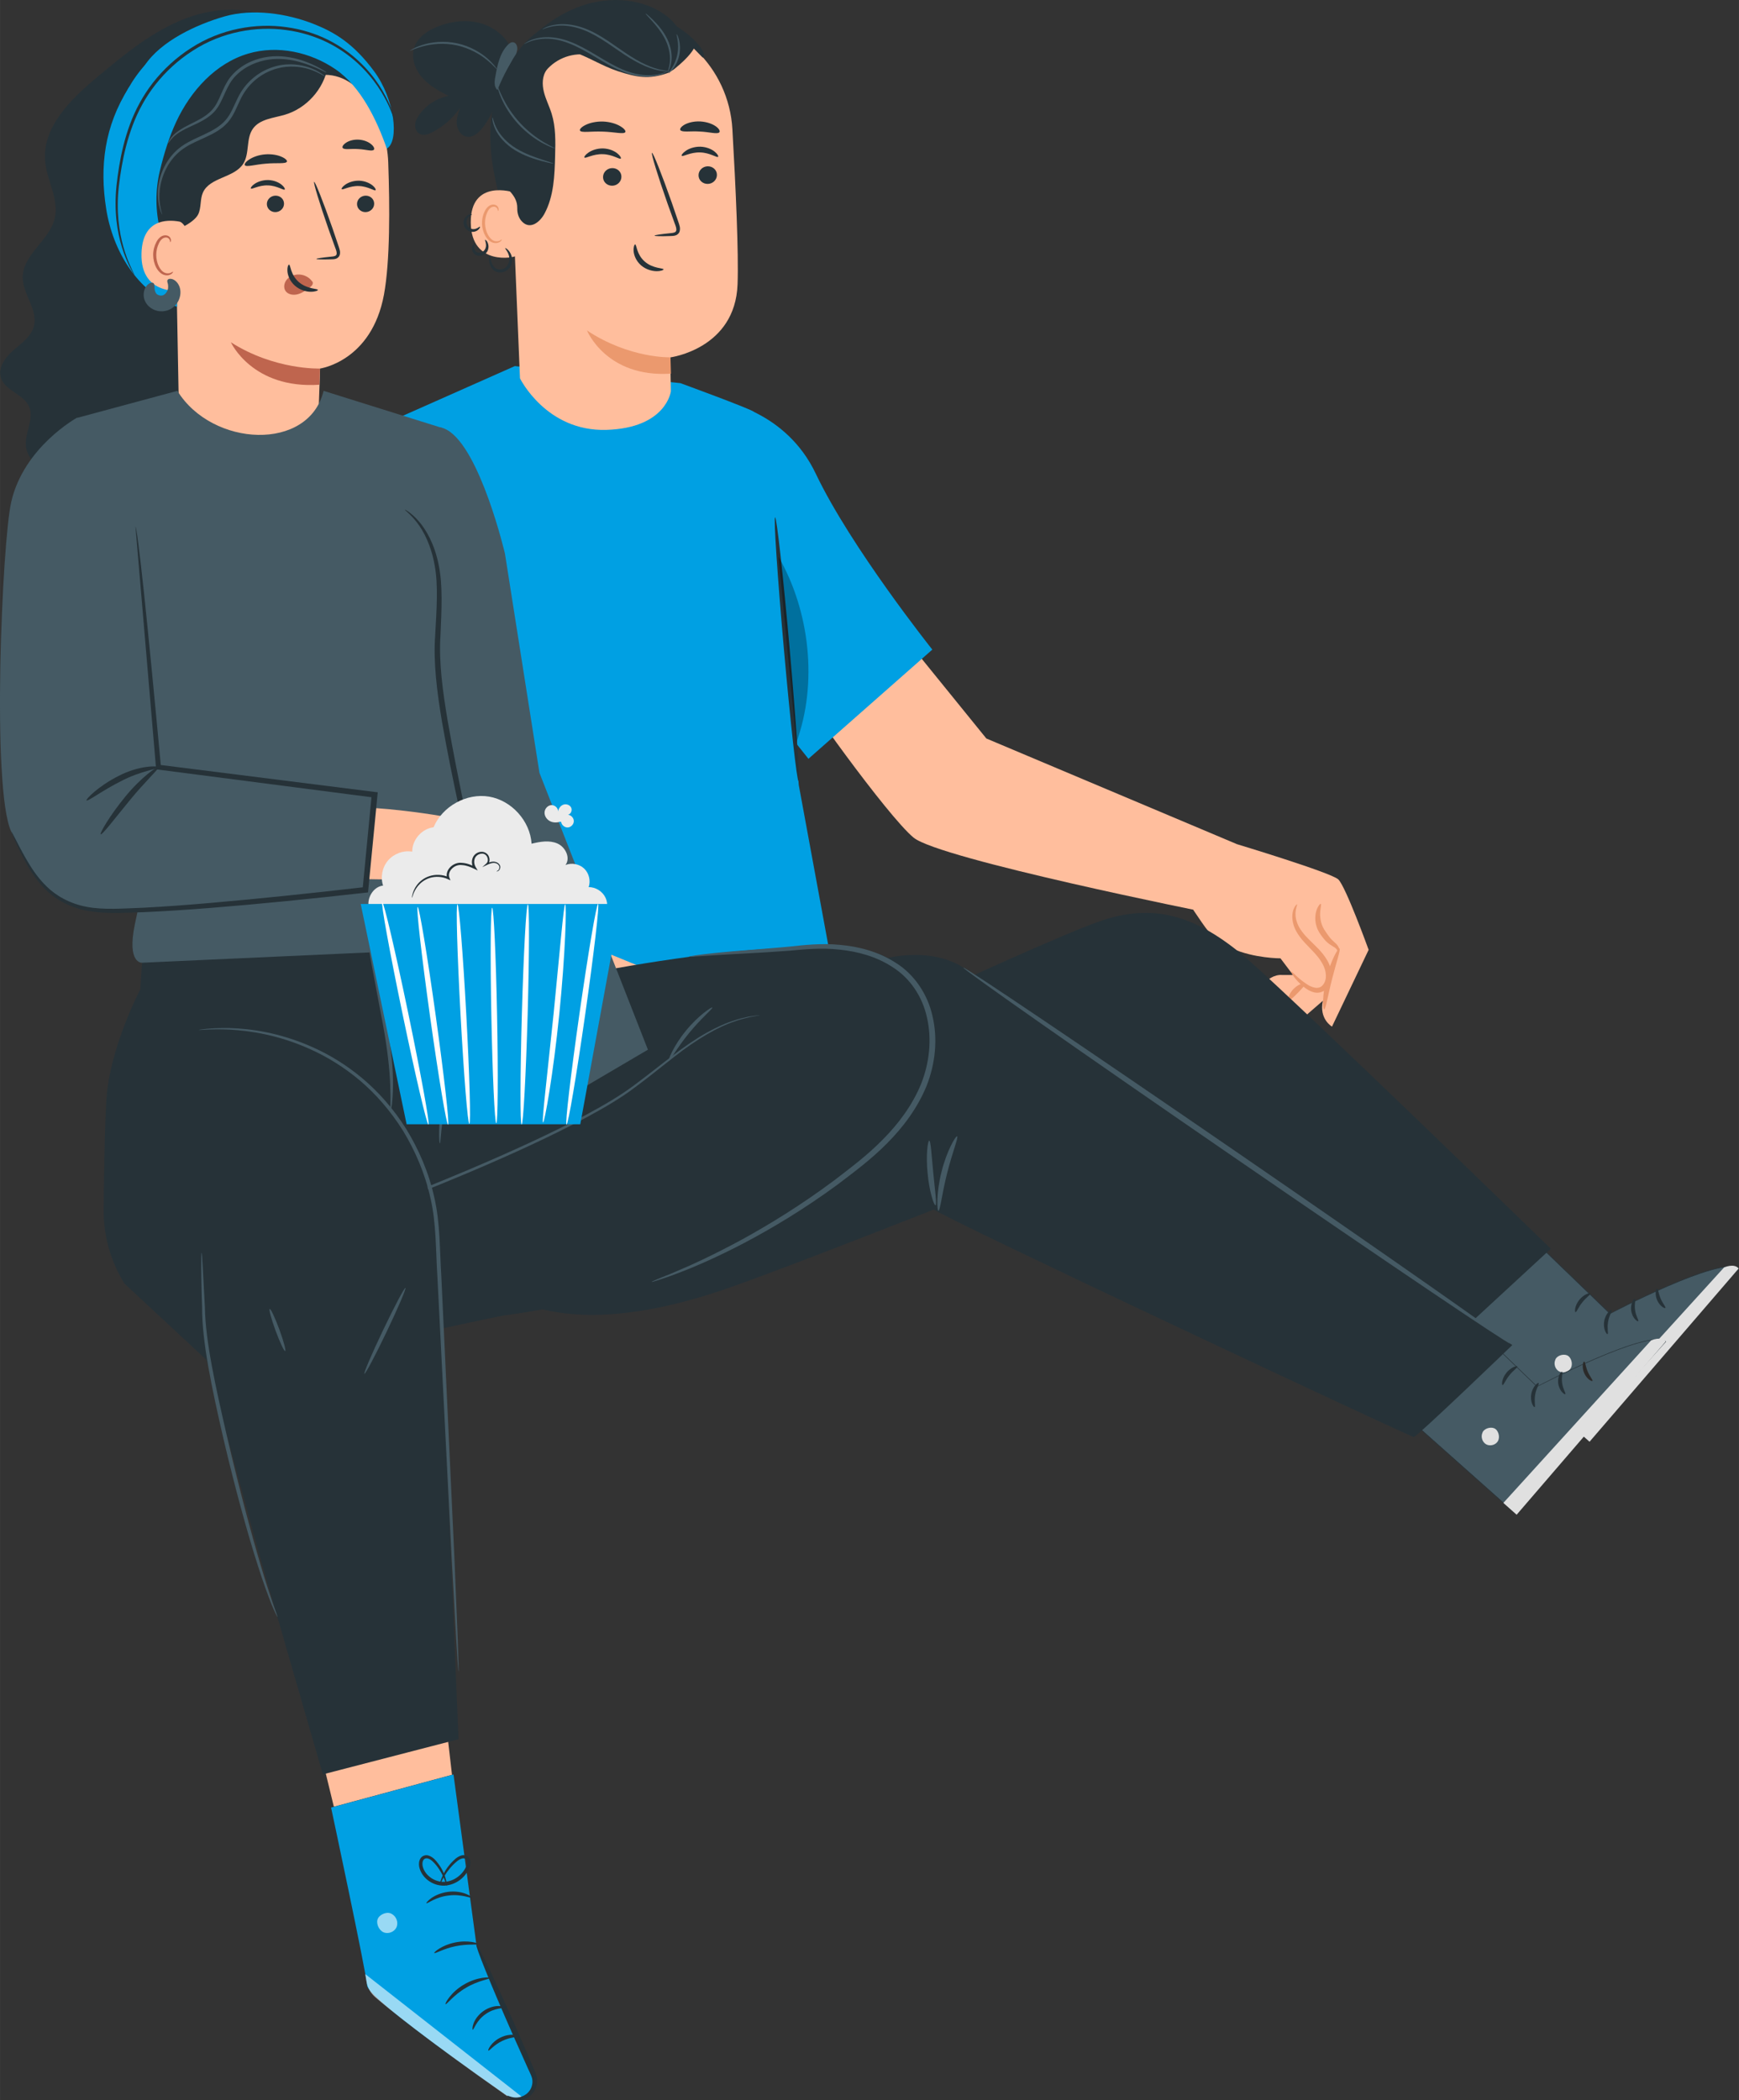 <?xml version="1.0" encoding="UTF-8"?> <!-- Creator: CorelDRAW 2019 (64-Bit) --> <svg xmlns="http://www.w3.org/2000/svg" xmlns:xlink="http://www.w3.org/1999/xlink" xmlns:xodm="http://www.corel.com/coreldraw/odm/2003" xml:space="preserve" width="55.533mm" height="67.046mm" style="shape-rendering:geometricPrecision; text-rendering:geometricPrecision; image-rendering:optimizeQuality; fill-rule:evenodd; clip-rule:evenodd" viewBox="0 0 26966 32557"><rect x="0" y="0" width="26966" height="32557" fill="#333333" stroke="none"/> <defs> <style type="text/css"> <![CDATA[ .fil5 {fill:#2B2A29;fill-rule:nonzero} .fil0 {fill:black;fill-rule:nonzero} .fil6 {fill:#00A0E3;fill-rule:nonzero} .fil3 {fill:#263238;fill-rule:nonzero} .fil2 {fill:#455A64;fill-rule:nonzero} .fil11 {fill:#BF654E;fill-rule:nonzero} .fil4 {fill:#E0E0E0;fill-rule:nonzero} .fil8 {fill:#EB996E;fill-rule:nonzero} .fil14 {fill:#EBEBEB;fill-rule:nonzero} .fil10 {fill:#FF725E;fill-rule:nonzero} .fil7 {fill:#FFBE9D;fill-rule:nonzero} .fil12 {fill:#FFBE9D;fill-rule:nonzero} .fil1 {fill:white;fill-rule:nonzero} .fil9 {fill:black;fill-rule:nonzero;fill-opacity:0.302} .fil13 {fill:white;fill-rule:nonzero;fill-opacity:0.6} ]]> </style> </defs> <symbol id="Символ3" viewBox="337073 -204084 465 2884"> <path class="fil0" d="M337350 -201200c336,-918 210,-2037 -277,-2884l277 2884z"></path> </symbol> <symbol id="Символ1" viewBox="330851 -183059 311 313"> <path class="fil1" d="M331073 -183043c73,35 110,131 78,206 -32,75 -130,113 -204,79 -74,-34 -122,-148 -82,-218 40,-70 157,-110 221,-59l-14 -8z"></path> </symbol> <symbol id="Символ2" viewBox="330667 -182110 2448 1936"> <path class="fil1" d="M333115 -180192l-2448 -1918 18 111c15,96 64,184 138,248 198,170 755,627 2037,1527 75,52 171,64 256,31z"></path> </symbol> <g id="Слой_x0020_1">  <g id="_2536038090064"> <path class="fil2" d="M23653 19096l1313 1267c0,0 1729,-909 1994,-698l-2365 2634 -2127 -1890 1185 -1312z"></path> <path class="fil3" d="M22474 20408l2120 1885 2359 -2627c-273,-195 -1969,692 -1986,702l-3 1 -2 -2 -1310 -1264 -1179 1306zm2121 1897l-3 -3 -2130 -1893 3 -3 1188 -1315 3 3 1311 1265c103,-54 1734,-905 1996,-697l4 3 -3 3 -2368 2637z"></path> <path class="fil4" d="M24120 21075c-32,63 -6,150 56,184 62,34 151,9 184,-54 33,-63 5,-168 -60,-195 -66,-27 -168,8 -185,77l5 -13z"></path> <path class="fil4" d="M24649 22350l-206 -183 2291 -2519c0,0 156,-71 227,16l-2312 2685z"></path> <path class="fil3" d="M24991 20309c12,12 -39,82 -55,182 -18,100 8,183 -8,190 -13,10 -73,-79 -52,-200 20,-121 105,-185 114,-172z"></path> <path class="fil3" d="M25353 20135c15,8 -13,84 2,176 12,93 61,157 49,169 -9,14 -92,-45 -109,-160 -18,-115 45,-196 57,-185z"></path> <path class="fil3" d="M25825 20275c-8,14 -88,-26 -129,-122 -41,-96 -15,-181 1,-177 17,2 20,75 54,154 33,79 84,132 74,146z"></path> <path class="fil3" d="M24660 20053c7,16 -64,59 -124,136 -62,76 -88,155 -105,151 -16,-1 -14,-99 58,-189 72,-90 167,-114 171,-99z"></path> <path class="fil2" d="M22522 20227l1313 1267c0,0 1729,-909 1994,-698l-2365 2634 -2127 -1890 1185 -1312z"></path> <path class="fil3" d="M21343 21539l2120 1885 2359 -2627c-271,-196 -1969,692 -1986,701l-3 1 -2 -2 -1310 -1264 -1179 1306zm2121 1897l-3 -3 -2130 -1893 3 -3 1188 -1315 3 3 1311 1265c103,-54 1735,-904 1996,-696l4 3 -3 3 -2368 2637z"></path> <path class="fil4" d="M22990 22206c-32,63 -6,150 56,184 62,34 151,9 184,-54 33,-63 5,-168 -60,-195 -65,-27 -168,8 -185,77l5 -13z"></path> <path class="fil4" d="M23518 23481l-206 -183 2291 -2519c0,0 156,-71 227,16l-2312 2686z"></path> <path class="fil3" d="M23860 21440c13,12 -39,82 -55,182 -18,100 8,183 -8,190 -13,10 -73,-79 -52,-200 20,-121 105,-185 114,-172z"></path> <path class="fil3" d="M24222 21266c15,8 -13,84 2,176 12,93 61,157 49,169 -9,14 -92,-45 -109,-160 -18,-115 45,-196 57,-185z"></path> <path class="fil5" d="M24694 21406c-8,14 -88,-26 -129,-122 -41,-96 -15,-181 1,-177 17,2 20,75 54,154 33,79 84,132 74,146z"></path> <path class="fil3" d="M23529 21184c7,16 -64,59 -124,136 -62,76 -88,154 -105,151 -16,-1 -14,-99 58,-189 72,-90 167,-114 171,-99z"></path> <path class="fil6" d="M10549 5939c0,0 1089,397 1140,446 286,269 697,5783 697,5783l675 3664 -1942 725 -4610 414 -1032 -10184 2506 -1112 2565 264z"></path> <path class="fil7" d="M19170 13083c0,0 1466,442 1582,549 115,107 471,1092 471,1092l-568 1190c0,0 -204,-115 -142,-400l-462 400c0,0 -204,-187 -53,-409l-533 -80c0,0 169,-329 417,-311l169 0 -195 -258c0,0 -409,0 -746,-151 -337,-151 -406,-313 -607,-601l668 -1022z"></path> <path class="fil8" d="M20025 15063c11,-9 82,90 237,192 73,50 189,96 253,12 68,-81 56,-222 -14,-338 -67,-119 -172,-210 -259,-305 -88,-93 -160,-196 -186,-296 -28,-99 -17,-186 5,-238 22,-53 48,-73 52,-70 13,4 -63,115 3,289 30,85 97,171 185,258 86,88 199,181 278,317 79,131 103,317 -2,436 -50,61 -138,81 -201,63 -64,-16 -112,-48 -151,-78 -157,-123 -210,-239 -201,-243z"></path> <path class="fil8" d="M20533 15648c-24,-1 -31,-226 37,-493 67,-267 180,-462 201,-452 23,11 -50,215 -115,474 -66,258 -98,473 -124,471z"></path> <path class="fil8" d="M20226 15256c12,22 -42,74 -103,137 -62,62 -113,117 -135,105 -22,-11 -1,-95 71,-168 72,-73 155,-96 166,-74z"></path> <path class="fil8" d="M20749 14755c-11,-8 -6,-44 -74,-80 -30,-20 -75,-44 -115,-86 -40,-43 -71,-84 -107,-141 -68,-116 -66,-243 -43,-322 24,-82 62,-119 71,-114 12,6 -4,52 -9,125 -5,72 4,174 58,266 28,44 63,96 91,131 28,36 63,62 93,92 29,28 53,63 53,92 0,29 -14,39 -19,37z"></path> <path class="fil7" d="M12382 10637c-4,81 1381,2016 1785,2348 404,332 4578,1166 4578,1166l429 -1068 -3879 -1635 -2109 -2600 -803 1789z"></path> <path class="fil6" d="M11179 6215c0,0 1003,142 1471,1128 542,1140 1807,2727 1807,2727l-1921 1693 -539 -676 -818 -4872z"></path> <path class="fil3" d="M12019 8020c25,-2 126,911 226,2039 100,1129 161,2045 137,2047 -25,2 -126,-911 -226,-2039 -100,-1128 -161,-2045 -137,-2047z"></path> <g> <path class="fil9" d="M12348 11512c336,-918 210,-2037 -277,-2884l277 2884z"></path> </g> <path class="fil10" d="M4279 11884l2436 -190 -1210 -4918c0,0 -877,346 -1010,1742 -135,1422 -216,3366 -216,3366z"></path> <path class="fil3" d="M5939 7160c0,-4 72,-6 184,50 110,55 256,180 350,384 97,204 127,471 139,757 14,288 28,602 44,931 29,660 50,1258 60,1691 5,217 8,392 8,513 0,121 -3,188 -9,189 -6,0 -15,-66 -25,-187 -11,-121 -23,-296 -37,-512 -27,-432 -58,-1030 -86,-1690 -13,-329 -25,-642 -37,-931 -8,-285 -31,-540 -115,-735 -81,-195 -210,-318 -309,-379 -101,-62 -169,-72 -167,-80z"></path> <path class="fil7" d="M4614 11858c0,0 -49,2688 288,3142 249,337 4036,1056 4036,1056l2242 -560 -4619 -1892 -101 -1890 -1845 144z"></path> <path class="fil3" d="M13667 14874c0,0 815,-254 1379,201 626,505 8405,5776 8405,5776 0,0 -1479,1425 -1529,1425 -50,0 -7366,-3431 -7439,-3527 0,0 -2247,887 -3161,1208 -5477,1922 -4839,-3287 -4839,-3287l7186 -1795z"></path> <path class="fil3" d="M13542 15833c0,0 2777,-1299 3521,-1555 788,-271 1464,-125 2300,607 836,733 4685,4473 4685,4473l-1919 1771 -4593 -4040 -3994 -1257z"></path> <path class="fil2" d="M23410 20824c-14,20 -1922,-1267 -4261,-2875 -2340,-1608 -4225,-2928 -4211,-2949 14,-20 1922,1267 4262,2875 2339,1608 4225,2928 4211,2949z"></path> <path class="fil2" d="M14409 17682c25,1 36,225 63,499 26,274 58,496 34,502 -23,6 -96,-213 -122,-494 -28,-281 2,-509 26,-508z"></path> <path class="fil2" d="M14842 17615c24,11 -77,258 -156,575 -80,316 -108,581 -134,580 -23,0 -35,-275 47,-602 81,-327 222,-564 242,-553z"></path> <path class="fil3" d="M6438 1931c4,-56 32,-108 65,-154 106,-150 272,-256 453,-290 -151,-76 -302,-160 -413,-288 -111,-128 -173,-310 -117,-469 55,-157 208,-259 363,-319 215,-85 457,-113 679,-46 221,66 417,236 484,456l-217 556c-28,219 -116,430 -252,604 -62,79 -153,158 -252,137 -84,-18 -139,-105 -147,-191 -8,-85 20,-170 47,-251 -110,158 -260,289 -432,376 -60,30 -132,55 -191,23 -50,-26 -74,-88 -70,-144z"></path> <path class="fil2" d="M6354 787c3,5 77,-36 207,-70 129,-35 318,-57 518,-15 200,43 364,140 467,224 105,85 156,152 160,148 2,-1 -10,-19 -33,-49 -24,-30 -61,-71 -112,-116 -102,-91 -268,-194 -475,-238 -207,-44 -401,-17 -531,24 -65,21 -116,43 -150,61 -34,18 -51,30 -50,32z"></path> <path class="fil2" d="M7674 1321c-9,-44 -1,-89 7,-133 31,-177 69,-365 194,-493 22,-23 51,-44 82,-40 50,6 71,70 63,119 -8,50 -33,97 -29,147l-84 357c-5,39 -19,78 -46,107 -27,29 -69,45 -107,34 -43,-12 -72,-55 -81,-99z"></path> <path class="fil3" d="M8001 3829c-140,-392 -279,-787 -350,-1197 -71,-410 -71,-840 62,-1234 20,-60 196,-462 259,-458 45,3 -59,376 -35,415 227,365 300,810 278,1240 -22,430 -99,818 -213,1233z"></path> <path class="fil7" d="M8063 5863l-150 -3620c-65,-1042 487,-1948 1530,-1984l113 3c963,23 1747,781 1801,1743 52,907 98,1915 80,2402 -36,1001 -1041,1133 -1041,1133 -2,0 1,232 7,526 0,0 -70,570 -1002,598 -933,27 -1338,-799 -1338,-799z"></path> <path class="fil8" d="M10396 5539c0,0 -632,22 -1294,-416 0,0 300,736 1302,669l-7 -253z"></path> <path class="fil3" d="M11117 2710c1,76 -62,139 -141,141 -79,2 -143,-57 -144,-132 -1,-76 62,-139 141,-141 79,-2 144,57 144,132z"></path> <path class="fil3" d="M11135 2431c-18,18 -125,-64 -278,-68 -154,-5 -269,71 -285,52 -8,-9 11,-42 61,-76 49,-35 133,-67 228,-65 96,3 176,40 221,77 46,37 62,71 53,80z"></path> <path class="fil3" d="M9636 2738c1,76 -62,139 -141,141 -79,2 -143,-57 -144,-132 -1,-76 62,-139 141,-141 79,-2 144,57 144,132z"></path> <path class="fil3" d="M9626 2458c-18,18 -125,-64 -278,-68 -154,-5 -268,71 -285,52 -8,-9 11,-42 61,-76 49,-35 133,-67 228,-65 96,3 176,40 221,77 46,37 62,71 53,80z"></path> <path class="fil3" d="M10150 3653c-1,-9 96,-23 251,-39 39,-3 77,-10 84,-37 10,-28 -6,-71 -24,-117 -35,-96 -71,-197 -109,-302 -151,-430 -260,-783 -242,-789 17,-6 154,338 305,767 36,106 71,207 104,304 14,45 38,96 17,155 -11,29 -40,50 -66,56 -25,7 -48,7 -67,8 -156,5 -253,3 -253,-6z"></path> <path class="fil3" d="M9697 2047c-21,39 -170,-2 -352,-7 -182,-8 -333,24 -352,-17 -8,-19 23,-55 87,-86 64,-32 161,-56 270,-53 109,4 205,35 266,71 62,36 90,73 81,92z"></path> <path class="fil3" d="M11155 2051c-32,34 -155,-6 -303,-12 -148,-10 -274,16 -302,-22 -12,-18 9,-52 64,-84 55,-31 146,-56 248,-50 102,6 189,40 240,77 51,37 67,74 53,90z"></path> <path class="fil7" d="M7977 2986c-17,-8 -683,-220 -677,465 6,685 692,538 693,518 1,-20 -16,-984 -16,-984z"></path> <path class="fil8" d="M7781 3712c-3,-2 -12,8 -32,18 -20,9 -53,16 -89,3 -72,-26 -134,-140 -139,-264 -2,-63 10,-122 32,-171 21,-50 53,-86 89,-92 36,-9 62,13 71,32 9,19 5,33 9,34 2,2 15,-12 9,-40 -3,-14 -11,-30 -27,-43 -17,-13 -41,-20 -66,-17 -53,4 -100,53 -124,107 -27,54 -42,121 -40,191 5,138 77,267 176,294 48,12 88,-3 109,-19 21,-17 24,-33 22,-34z"></path> <path class="fil3" d="M10896 893c110,-63 -229,-416 -503,-535 -415,-180 -1045,-284 -1423,-170 -455,138 -831,371 -1053,791 -222,420 -300,906 -279,1381 7,145 24,296 104,417 98,150 283,242 279,451 -2,76 21,153 75,208 128,131 279,3 347,-124 146,-271 157,-591 165,-899 6,-219 11,-442 -54,-651 -35,-114 -91,-220 -120,-336 -29,-115 -28,-247 43,-343 12,-15 30,-35 55,-57 191,-173 462,-229 706,-147 388,130 1050,323 1220,189 244,-193 301,-316 301,-316l139 142z"></path> <path class="fil3" d="M9004 95c374,-132 803,-133 1158,44 189,94 360,246 421,448 60,202 -22,453 -216,536l-13 9c-290,103 -481,67 -774,-29 -247,-81 -467,-228 -714,-308 -263,-84 -551,-88 -815,-10 257,-303 579,-557 953,-690z"></path> <path class="fil2" d="M8126 683c2,3 30,-16 85,-37 55,-22 140,-44 246,-46 106,-2 232,19 363,71 132,50 267,127 408,211 140,84 276,165 409,219 132,56 262,83 371,86 109,3 197,-16 254,-37 29,-10 50,-20 64,-28 14,-8 21,-12 21,-13 -1,-8 -122,68 -337,56 -106,-5 -231,-34 -360,-90 -130,-55 -264,-135 -404,-220 -141,-84 -279,-162 -414,-212 -135,-51 -266,-71 -375,-66 -109,4 -195,31 -250,57 -28,13 -48,25 -61,34 -13,9 -20,14 -19,15z"></path> <path class="fil2" d="M8412 454c2,8 111,-62 307,-58 97,2 212,23 331,69 120,46 243,118 367,201 124,83 240,167 351,235 111,68 218,120 311,153 94,33 173,47 228,51 28,2 49,3 64,2 15,0 22,-1 22,-2 1,-7 -124,-1 -306,-72 -91,-35 -194,-88 -303,-157 -109,-69 -224,-153 -349,-237 -125,-83 -250,-156 -374,-201 -123,-46 -242,-65 -342,-64 -100,1 -179,21 -231,41 -26,10 -45,19 -58,27 -13,7 -19,11 -19,12z"></path> <path class="fil2" d="M7713 1338c-2,1 2,19 12,52 9,33 26,80 51,137 49,113 136,262 265,401 129,139 271,237 380,295 54,29 100,49 132,61 32,12 50,18 51,16 2,-5 -68,-34 -172,-96 -104,-62 -241,-161 -367,-297 -126,-136 -214,-280 -268,-389 -54,-109 -77,-181 -83,-179z"></path> <path class="fil2" d="M7636 1823c-2,0 -2,18 3,50 5,32 17,77 42,130 48,106 154,234 306,326 151,92 305,138 415,168 110,29 180,43 181,39 1,-5 -66,-26 -174,-61 -107,-36 -258,-85 -404,-174 -147,-89 -251,-209 -302,-308 -52,-99 -59,-171 -65,-170z"></path> <path class="fil2" d="M10011 210c-3,3 37,46 100,115 62,70 147,169 209,296 61,127 77,258 66,349 -10,92 -38,144 -33,147 2,1 11,-11 22,-35 12,-24 25,-61 33,-109 17,-95 5,-233 -60,-366 -64,-133 -155,-231 -222,-298 -67,-66 -113,-103 -116,-100z"></path> <path class="fil2" d="M10492 530c-10,2 48,143 10,318 -35,176 -145,282 -137,288 2,3 33,-19 71,-67 37,-47 78,-123 97,-214 19,-91 12,-177 -3,-235 -15,-59 -35,-91 -38,-90z"></path> <path class="fil3" d="M7592 3963c8,-1 9,46 32,110 12,31 32,67 66,87 33,21 83,23 125,2 42,-20 68,-62 78,-103 11,-41 5,-81 -6,-112 -23,-64 -58,-94 -53,-100 3,-5 49,16 85,86 17,34 29,83 19,135 -10,51 -42,108 -101,137 -57,28 -125,24 -171,-8 -47,-32 -67,-79 -75,-115 -16,-75 -4,-120 1,-120z"></path> <path class="fil3" d="M7362 3779c5,5 -15,28 -8,69 3,20 14,42 33,56 19,14 48,17 75,8 60,-18 78,-79 74,-121 -3,-43 -19,-69 -13,-73 4,-4 33,15 47,67 7,25 8,59 -5,94 -13,35 -46,67 -87,80 -41,13 -88,7 -119,-19 -30,-26 -40,-61 -40,-89 2,-59 41,-77 43,-71z"></path> <path class="fil3" d="M7315 3325c1,7 -26,15 -53,45 -27,29 -44,85 -10,134 32,50 91,55 128,41 38,-13 56,-35 62,-31 5,2 -2,36 -47,63 -22,12 -53,22 -89,16 -36,-5 -72,-28 -94,-62 -23,-34 -30,-76 -21,-111 8,-35 29,-60 49,-76 42,-32 77,-26 76,-20z"></path> <path class="fil3" d="M9849 3789c23,-1 19,152 148,265 128,113 292,100 292,121 2,10 -37,29 -106,29 -68,0 -166,-24 -244,-92 -78,-69 -110,-159 -114,-222 -4,-64 14,-102 24,-101z"></path> <path class="fil3" d="M4447 410c-439,-324 -1054,-319 -1564,-126 -510,193 -940,548 -1359,897 -418,348 -878,789 -823,1331 30,296 216,582 148,871 -81,343 -494,561 -497,913 -2,264 240,505 173,761 -42,160 -191,264 -316,372 -125,108 -244,268 -195,426 62,202 350,253 436,446 85,191 -70,408 -48,616 17,170 153,309 308,379 155,70 329,84 500,97 871,67 1742,134 2613,200 346,27 757,25 959,-257 124,-173 127,-401 125,-614 -26,-2061 -180,-4120 -461,-6161l2 -152z"></path> <path class="fil6" d="M5749 1066c-402,-513 -784,-651 -1232,-728 -680,-116 -1437,0 -1990,413 -507,379 -789,1004 -867,1632 -28,222 39,435 101,649 62,214 306,488 503,591 198,104 280,37 448,-111 102,-90 160,-219 217,-343 241,-525 515,-1045 920,-1456 404,-412 958,-707 1535,-689l365 41z"></path> <path class="fil3" d="M2747 2105c69,-189 39,-398 65,-597 57,-439 399,-810 811,-970 412,-161 881,-132 1301,7 313,103 612,270 825,522 282,335 385,811 269,1232l-2245 -298c-208,176 -420,355 -673,455 -74,29 -154,52 -233,40 -79,-12 -157,-64 -176,-142 -22,-85 28,-169 58,-251z"></path> <path class="fil7" d="M4980 1162l-1951 440c-189,15 -335,172 -336,362l78 4234c5,289 106,569 286,795l190 238c432,543 1293,477 1611,-141 22,-43 37,-81 44,-111 6,-38 16,-64 17,-96 52,-329 26,-642 26,-642 14,-377 18,-532 18,-528 0,0 800,-111 991,-1146 95,-514 91,-1362 66,-2055 -23,-624 -416,-1399 -1038,-1350z"></path> <path class="fil3" d="M5802 3157c1,70 -58,129 -132,131 -73,2 -133,-53 -134,-124 -1,-70 58,-129 132,-131 73,-2 134,53 134,124z"></path> <path class="fil3" d="M5823 2948c-17,17 -116,-60 -259,-64 -143,-5 -250,66 -265,48 -8,-8 10,-39 57,-71 46,-32 124,-62 213,-60 89,3 163,38 206,72 43,35 57,67 49,74z"></path> <path class="fil3" d="M4404 3157c1,70 -58,129 -132,131 -73,2 -133,-53 -134,-124 -1,-70 58,-129 132,-131 74,-2 134,53 134,124z"></path> <path class="fil3" d="M4414 2938c-17,17 -116,-60 -259,-64 -143,-5 -250,66 -265,48 -7,-8 10,-39 57,-71 46,-32 124,-62 213,-60 89,3 163,37 206,72 43,35 57,67 49,74z"></path> <path class="fil3" d="M4906 4014c0,-8 89,-21 234,-36 37,-3 72,-9 78,-34 9,-26 -5,-66 -22,-109 -32,-89 -66,-183 -101,-281 -140,-401 -240,-730 -224,-735 16,-6 143,315 283,715 34,99 66,193 96,283 13,42 35,90 15,144 -11,27 -38,46 -62,52 -24,7 -44,6 -62,7 -145,4 -236,2 -236,-6z"></path> <path class="fil11" d="M4961 5713c0,0 -700,27 -1381,-407 0,0 331,728 1373,658l8 -251z"></path> <path class="fil11" d="M4837 4358c-50,-69 -139,-109 -229,-102 -62,5 -126,33 -165,83 -39,50 -49,121 -16,171 37,55 118,70 187,52 69,-18 129,-61 186,-104 16,-12 32,-24 42,-41 10,-17 13,-39 1,-53l-6 -5z"></path> <path class="fil3" d="M4482 4102c23,-1 20,155 150,269 130,114 296,101 297,123 2,10 -38,29 -108,29 -69,1 -168,-24 -248,-94 -79,-70 -112,-161 -116,-225 -4,-65 14,-103 25,-102z"></path> <path class="fil3" d="M4449 2505c-15,39 -158,16 -326,32 -169,13 -306,58 -327,23 -10,-17 15,-53 71,-89 55,-36 143,-70 244,-78 101,-8 193,10 254,37 61,26 91,58 85,76z"></path> <path class="fil3" d="M5798 2320c-26,32 -124,-4 -243,-9 -118,-9 -220,16 -242,-19 -10,-17 7,-49 52,-79 44,-30 117,-53 199,-48 82,5 151,36 192,71 41,34 54,68 42,84z"></path> <path class="fil3" d="M2385 1807c195,-598 1071,-1421 1698,-1373l998 608c-63,341 -329,637 -662,736 -178,53 -391,66 -498,218 -109,155 -48,382 -149,542 -140,221 -520,208 -626,448 -46,105 -23,231 -72,335 -64,139 -417,312 -562,265 -145,-47 -144,-295 -190,-425 -80,-222 -45,-337 -18,-461 66,-293 -13,-607 80,-892z"></path> <path class="fil6" d="M1995 1360l77 331c11,-253 51,-493 173,-678 250,-377 801,-633 1236,-758 435,-125 969,-48 1389,119 316,126 610,297 932,732 319,432 393,1082 196,1198 -156,-448 -403,-961 -794,-1229 -391,-268 -900,-379 -1355,-244 -506,149 -893,578 -1116,1056 -108,231 -191,496 -254,761 -74,307 -70,627 7,932l253 887 6 288c-617,-228 -998,-871 -1099,-1521 -102,-650 -29,-1276 351,-1874z"></path> <path class="fil2" d="M2514 3331c5,-2 -16,-53 -32,-151 -14,-97 -20,-243 32,-412 51,-165 161,-358 357,-482 97,-63 211,-109 328,-164 116,-54 241,-119 335,-227 94,-109 138,-240 194,-353 54,-114 128,-211 214,-288 173,-154 384,-219 558,-222 176,-4 315,42 404,83 90,41 134,75 137,71 1,-1 -9,-10 -30,-27 -21,-16 -54,-38 -98,-61 -89,-47 -230,-100 -413,-101 -181,-2 -404,63 -587,223 -91,79 -171,182 -227,300 -58,116 -102,243 -188,342 -86,99 -204,162 -318,216 -115,54 -231,103 -333,169 -206,134 -317,337 -366,510 -50,176 -37,327 -17,425 12,49 23,87 34,111 10,25 16,37 17,36z"></path> <path class="fil2" d="M2609 2219c5,3 23,-37 76,-91 53,-55 148,-113 274,-169 63,-29 133,-60 204,-102 71,-42 146,-97 201,-176 111,-156 147,-365 295,-510 144,-147 338,-223 514,-248 178,-24 342,2 474,38 265,75 410,173 415,163 2,-3 -33,-28 -101,-66 -68,-38 -170,-89 -304,-130 -134,-41 -303,-72 -490,-49 -185,23 -389,101 -543,258 -160,159 -195,375 -297,518 -102,146 -263,209 -384,273 -125,61 -222,126 -273,187 -26,30 -43,56 -51,75 -9,19 -13,29 -11,29z"></path> <path class="fil7" d="M2941 3711c2,-77 -83,-262 -159,-276 -203,-37 -571,-30 -588,488 -23,708 692,585 694,565 2,-16 46,-509 53,-777z"></path> <path class="fil11" d="M2681 4212c-3,-2 -13,8 -34,17 -21,9 -56,14 -92,-1 -74,-30 -133,-151 -132,-278 0,-65 16,-126 40,-176 23,-51 58,-86 96,-91 38,-8 64,16 72,36 9,20 4,34 8,35 2,2 16,-11 11,-41 -3,-14 -10,-31 -26,-45 -16,-14 -41,-22 -68,-20 -55,2 -106,51 -132,106 -30,55 -49,124 -49,196 0,143 69,279 170,312 49,15 91,1 113,-15 22,-17 27,-33 24,-34z"></path> <path class="fil3" d="M2086 4267c2,-1 -10,-26 -33,-73 -22,-47 -55,-117 -89,-210 -68,-185 -142,-467 -138,-822 0,-177 25,-369 60,-575 36,-205 88,-422 170,-641 82,-218 198,-436 355,-636 157,-199 352,-380 578,-524 453,-294 988,-384 1448,-320 231,30 445,98 631,188 186,91 345,204 475,323 261,239 407,493 489,672 40,90 66,163 82,213 16,50 25,76 26,75 2,0 -4,-27 -17,-78 -13,-51 -36,-125 -74,-218 -77,-183 -220,-444 -483,-690 -130,-123 -292,-239 -480,-334 -189,-94 -407,-164 -643,-196 -469,-68 -1017,23 -1480,323 -231,147 -430,332 -590,536 -159,204 -277,427 -359,650 -82,222 -133,443 -167,650 -34,207 -57,402 -55,582 0,359 80,644 154,828 37,93 72,162 98,208 26,45 41,69 42,68z"></path> <path class="fil2" d="M2386 4395c-9,-13 -32,-19 -64,-4 -31,15 -69,53 -86,114 -8,30 -12,67 -5,107 7,39 27,84 59,119 63,71 164,110 271,90 112,-21 188,-105 217,-184 31,-81 24,-162 -8,-221 -30,-57 -79,-89 -117,-93 -38,-5 -57,12 -59,28 -3,17 7,34 10,54 3,19 5,41 2,65 -4,22 -14,49 -32,71 -18,23 -40,36 -58,39 -22,5 -51,-1 -68,-10 -16,-7 -32,-23 -41,-49 -20,-49 -4,-98 -23,-127z"></path> <polygon class="fil12" points="7009,27513 6747,25248 4648,25836 5177,28008 "></polygon> <path class="fil6" d="M7032 27507l355 2639 883 2007c64,145 -9,313 -157,367 -83,30 -175,18 -248,-32 -462,-322 -2157,-1513 -2172,-1708 -18,-225 -559,-2759 -559,-2759l1898 -513z"></path> <g> <path class="fil13" d="M8112 32520l-2448 -1918 18 111c15,96 64,184 138,248 198,170 755,627 2037,1527 75,52 171,64 256,31z"></path> </g> <g> <path class="fil13" d="M6071 29668c73,35 110,131 78,206 -32,75 -130,113 -204,79 -74,-34 -122,-148 -82,-218 40,-70 157,-110 221,-59l-14 -8z"></path> </g> <path class="fil3" d="M7330 31465c16,5 54,-142 198,-241 142,-103 293,-89 294,-106 1,-7 -35,-22 -98,-21 -62,0 -150,23 -229,79 -79,56 -130,131 -151,189 -22,59 -20,98 -13,99z"></path> <path class="fil3" d="M7573 31788c14,9 85,-89 215,-150 129,-63 250,-57 252,-74 5,-15 -130,-51 -277,21 -147,70 -205,198 -190,203z"></path> <path class="fil3" d="M6910 31068c14,11 123,-142 316,-254 192,-115 378,-135 376,-153 2,-15 -199,-20 -406,102 -207,120 -301,299 -287,304z"></path> <path class="fil3" d="M6735 30275c10,15 145,-69 333,-106 188,-39 345,-15 348,-32 5,-14 -158,-67 -360,-25 -202,40 -332,152 -322,163z"></path> <path class="fil3" d="M6611 29503c11,14 143,-97 344,-119 201,-27 356,49 363,33 3,-6 -30,-35 -97,-60 -66,-26 -165,-44 -273,-30 -108,14 -200,55 -258,96 -58,41 -84,77 -79,82z"></path> <path class="fil3" d="M6927 29237c3,-1 4,-37 -12,-100 -16,-63 -49,-154 -120,-248 -36,-45 -76,-103 -155,-126 -39,-12 -93,4 -118,43 -26,39 -29,84 -23,125 29,167 198,305 390,300 192,-9 346,-144 398,-300 10,-40 15,-88 -13,-129 -27,-42 -83,-51 -120,-39 -76,24 -119,77 -159,117 -79,87 -123,173 -147,233 -24,61 -29,96 -26,97 10,6 46,-140 203,-301 40,-38 86,-85 141,-99 27,-7 52,0 66,21 13,20 13,53 3,85 -44,128 -185,251 -348,256 -161,6 -310,-116 -334,-250 -5,-32 -2,-66 12,-88 14,-22 39,-31 65,-25 54,12 97,62 133,104 141,176 154,327 165,323z"></path> <path class="fil3" d="M7865 32487c4,-7 39,18 107,27 66,9 177,-12 244,-111 32,-48 49,-114 36,-179 -13,-60 -60,-140 -92,-218 -72,-162 -150,-334 -230,-515 -161,-367 -303,-700 -401,-944 -98,-243 -153,-396 -142,-401 11,-5 87,139 200,376 113,237 264,566 425,933 78,182 153,355 224,518 31,83 71,147 90,239 13,87 -14,170 -58,228 -93,120 -230,130 -302,109 -76,-21 -104,-58 -101,-61z"></path> <path class="fil3" d="M13538 14761c-1853,-337 -5671,596 -5671,596l-816 -935 -4304 2 -747 1751 2037 3034 473 1789c0,0 2015,-319 1930,-309 -85,10 1292,-286 1376,-297 3361,-458 5153,-1875 6154,-2876 1027,-1027 273,-2626 -432,-2754z"></path> <path class="fil2" d="M4863 21287c-10,-61 -37,-223 -91,-558 -30,-178 -67,-396 -114,-646 -24,-125 -50,-258 -82,-399 -16,-70 -33,-142 -54,-215 -10,-36 -21,-73 -35,-110 -14,-37 -26,-74 -57,-110l-6 27c799,-284 1798,-658 2863,-1107 655,-278 1272,-560 1816,-852 271,-147 526,-295 745,-462 221,-163 418,-326 602,-468 365,-288 697,-474 944,-554 61,-23 117,-36 165,-49 48,-14 90,-21 124,-27 32,-6 57,-10 77,-14 17,-3 26,-5 26,-6 0,-1 -9,0 -27,2 -20,3 -45,6 -77,10 -34,4 -76,10 -125,23 -49,12 -106,23 -168,46 -125,37 -272,103 -435,193 -162,91 -337,211 -522,352 -186,141 -384,302 -604,464 -219,164 -472,310 -743,456 -543,290 -1160,570 -1814,848 -1064,448 -2061,826 -2858,1114l-22 8 16 19c21,24 37,62 49,98 13,36 24,72 35,108 21,72 38,144 55,213 33,139 60,272 85,397 50,249 89,467 122,644 33,176 58,314 76,411 9,47 17,83 23,107 6,24 10,36 10,36z"></path> <path class="fil3" d="M2213 14768l-38 571c0,0 -483,913 -527,1732 -26,475 -36,1176 -41,1680 -4,406 109,803 323,1147l1272 1183 788 2908 1016 3517 2104 -545 -307 -7388c-8,-1009 -468,-2192 -1044,-3420l-199 -1625 -3348 240z"></path> <path class="fil2" d="M7111 25913c-1,0 -3,-11 -5,-32 -2,-24 -4,-55 -8,-93 -6,-86 -13,-205 -23,-356 -18,-314 -42,-760 -73,-1310 -56,-1110 -133,-2636 -219,-4322 -27,-422 -17,-837 -107,-1222 -84,-386 -239,-740 -427,-1050 -193,-308 -423,-570 -669,-779 -248,-208 -507,-366 -758,-479 -502,-230 -953,-292 -1260,-309 -154,-7 -274,-4 -355,0 -38,2 -68,3 -93,5 -21,1 -32,0 -32,-1 0,0 169,-34 481,-28 309,9 766,65 1277,293 255,112 519,270 772,480 252,211 488,475 685,788 193,314 352,674 438,1067 92,395 82,812 109,1232 78,1686 149,3212 201,4323 23,550 41,996 54,1310 5,151 9,270 11,356 1,38 1,68 2,93 0,21 -1,32 -2,32z"></path> <path class="fil2" d="M5650 21297c-15,-7 115,-311 291,-679 176,-368 331,-661 346,-653 15,7 -115,311 -291,679 -176,368 -331,660 -346,653z"></path> <path class="fil2" d="M4182 20291c16,-6 82,136 149,316 66,180 107,331 91,337 -16,6 -82,-136 -149,-316 -66,-180 -107,-331 -91,-337z"></path> <path class="fil2" d="M3126 19418c2,0 5,20 8,59 3,46 6,101 10,169 8,156 20,365 33,620 8,526 166,1233 345,2012 183,779 369,1479 519,1981 74,252 141,452 188,591 49,138 78,214 73,216 -2,1 -11,-17 -28,-52 -16,-35 -41,-87 -68,-155 -54,-137 -128,-336 -207,-587 -161,-500 -354,-1200 -537,-1980 -179,-779 -331,-1496 -328,-2024 -10,-262 -13,-475 -14,-622 1,-68 1,-123 1,-169 1,-39 3,-59 5,-59z"></path> <path class="fil2" d="M7894 15780c5,10 -118,61 -284,191 -166,128 -368,344 -513,630 -145,286 -207,575 -236,783 -28,209 -30,341 -40,341 -4,0 -9,-33 -11,-93 -2,-60 -1,-147 8,-254 18,-213 75,-511 224,-806 149,-295 364,-515 541,-637 88,-62 165,-103 220,-127 55,-24 87,-33 89,-30z"></path> <path class="fil2" d="M11046 15619c11,14 -176,168 -362,397 -188,228 -300,442 -317,434 -14,-6 76,-238 270,-473 192,-236 401,-372 409,-359z"></path> <path class="fil2" d="M6058 17220c-10,-1 3,-150 -7,-390 -7,-240 -44,-570 -110,-932 -67,-353 -127,-672 -175,-926 -43,-238 -65,-386 -57,-387 8,-2 46,143 99,379 53,236 127,561 193,924 66,363 97,699 93,942 -1,121 -9,219 -16,287 -9,67 -16,104 -20,104z"></path> <path class="fil2" d="M6051 14727c-2,-3 10,-15 38,-22 28,-7 73,-8 121,16 47,22 99,80 98,157 0,73 -45,155 -130,186 -84,31 -175,-11 -214,-72 -44,-61 -39,-139 -12,-184 27,-47 65,-71 92,-80 28,-9 44,-6 44,-2 4,9 -63,21 -98,101 -16,38 -15,90 19,133 32,43 92,68 149,48 55,-19 92,-78 94,-130 4,-53 -28,-95 -63,-118 -74,-48 -136,-22 -138,-31z"></path> <path class="fil2" d="M10104 19872c-1,-3 33,-19 98,-46 65,-29 163,-63 286,-118 248,-103 601,-267 1023,-496 420,-231 909,-530 1418,-909 251,-193 520,-392 759,-637 241,-242 458,-529 595,-863 132,-332 167,-697 92,-1026 -71,-330 -265,-613 -527,-780 -258,-172 -555,-248 -831,-276 -279,-31 -538,-5 -779,17 -481,36 -870,51 -1138,69 -127,8 -229,15 -309,20 -71,5 -108,6 -108,3 0,-3 36,-10 106,-21 70,-10 174,-23 308,-37 268,-29 657,-53 1136,-97 237,-26 506,-56 792,-28 284,26 594,101 869,281 279,174 492,481 567,829 81,348 45,729 -94,1079 -143,348 -368,644 -615,891 -247,250 -518,449 -772,642 -516,378 -1011,673 -1437,898 -428,224 -787,379 -1040,473 -125,50 -226,79 -293,103 -67,22 -103,32 -104,29z"></path> <path class="fil2" d="M7830 8582c0,0 -382,-1627 -898,-1918 -921,-519 -757,4237 -757,4237l306 1820 2322 4282 1244 -731 -1682 -4292 -535 -3398z"></path> <path class="fil2" d="M1196 6478l1554 -419c540,875 2039,945 2268,0l1838 575c0,0 1002,2751 684,3727 -318,975 262,2952 262,2952l0 718c0,358 -281,652 -639,668l-4961 225c0,0 -238,19 -111,-596 127,-615 219,-870 219,-870l-657 -5237 -457 -1744z"></path> <path class="fil7" d="M5788 12529c2,-17 1468,116 1762,322 294,205 801,633 801,633 -651,56 -1356,210 -2090,417l-164 -266 -415 -7 106 -1099z"></path> <path class="fil2" d="M1196 6474c0,0 -827,453 -1022,1307 -141,616 -309,4445 0,5111 309,666 552,1088 1217,1207 666,119 4274,-303 4274,-303l143 -1474 -3352 -428c0,0 -309,-3494 -356,-3732l-903 -1688z"></path> <path class="fil3" d="M2456 11894c15,20 -211,225 -448,517 -239,291 -425,537 -447,522 -18,-13 135,-282 378,-579 243,-299 502,-481 517,-461z"></path> <path class="fil3" d="M2456 11894c1,25 -274,56 -575,213 -302,151 -523,323 -540,301 -15,-16 185,-223 501,-381 316,-165 618,-158 614,-133z"></path> <path class="fil3" d="M2100 8161c2,0 8,22 16,67 8,45 18,112 29,199 23,175 52,431 87,758 69,653 160,1586 264,2705l-34 -35c984,124 2130,268 3352,422l43 5 -4 43c-7,69 -14,144 -21,220 -42,430 -83,851 -122,1254l-3 35 -35 4c-861,97 -1670,178 -2402,236 -366,29 -712,52 -1035,66 -323,9 -624,31 -900,-25 -273,-54 -499,-189 -649,-347 -153,-157 -245,-321 -316,-453 -71,-133 -118,-240 -150,-312 -31,-72 -46,-111 -44,-112 3,-1 22,35 58,105 36,70 88,174 162,304 75,129 170,288 321,436 149,149 365,273 629,322 261,50 565,25 885,13 322,-17 667,-42 1032,-74 730,-63 1539,-147 2398,-246l-39 39c39,-404 79,-824 121,-1254 7,-75 15,-150 21,-220l39 48c-1222,-158 -2368,-306 -3351,-434l-31 -4 -3 -31c-183,-2155 -291,-3417 -318,-3736z"></path> <path class="fil3" d="M7509 14585c-9,0 -10,-96 -36,-269 -22,-173 -67,-421 -129,-727 -120,-612 -324,-1451 -489,-2393 -79,-470 -138,-930 -107,-1346 23,-413 49,-784 -8,-1087 -53,-304 -170,-531 -277,-666 -106,-137 -190,-188 -184,-196 2,-2 23,10 61,36 37,28 91,71 149,138 118,132 250,364 312,676 67,313 47,692 29,1102 -27,411 34,858 113,1328 164,937 359,1779 463,2396 54,308 90,559 102,735 9,87 8,156 7,202 -1,46 -3,70 -6,70z"></path> <path class="fil14" d="M5756 14151c-110,-150 0,-402 184,-423 -43,-132 -13,-285 78,-390 90,-105 238,-159 374,-136 -2,-183 149,-356 331,-378 137,-326 512,-533 861,-475 349,59 636,377 659,730 132,-32 276,-58 401,-3 125,55 206,224 125,333 96,-39 214,-16 290,56 75,72 103,189 69,287 107,-1 213,64 260,161 47,96 34,219 -33,304l-3598 -65z"></path> <polygon class="fil6" points="6305,17428 5593,14013 9625,14013 8998,17428 "></polygon> <path class="fil1" d="M6644 17433c-24,5 -204,-763 -402,-1715 -198,-952 -339,-1728 -315,-1733 24,-5 204,763 402,1715 198,952 339,1728 315,1733z"></path> <path class="fil1" d="M6476 14060c25,-3 150,749 280,1681 130,932 216,1690 192,1694 -24,3 -150,-749 -280,-1681 -130,-932 -216,-1690 -192,-1694z"></path> <path class="fil1" d="M7093 14019c25,-1 86,759 137,1699 51,940 73,1702 48,1704 -25,1 -86,-759 -137,-1699 -51,-939 -73,-1702 -48,-1704z"></path> <path class="fil1" d="M7631 14071c25,-1 59,747 77,1670 18,923 12,1671 -12,1671 -25,1 -59,-747 -77,-1670 -18,-922 -12,-1671 13,-1671z"></path> <path class="fil1" d="M8185 14019c25,1 23,765 -3,1708 -27,943 -68,1706 -93,1705 -25,-1 -23,-765 3,-1708 27,-942 68,-1706 93,-1705z"></path> <path class="fil1" d="M8764 14019c12,1 13,192 -1,499 -14,308 -43,732 -90,1200 -48,468 -104,890 -153,1194 -48,304 -88,491 -99,489 -13,-2 5,-192 37,-497 35,-334 79,-743 127,-1195 44,-452 84,-861 116,-1196 30,-306 51,-495 64,-495z"></path> <path class="fil1" d="M9274 14013c24,4 -65,772 -200,1716 -135,945 -264,1707 -289,1704 -25,-3 65,-772 200,-1716 135,-944 265,-1707 289,-1704z"></path> <path class="fil3" d="M7701 13505c-4,-1 42,-6 43,-63 0,-25 -25,-54 -61,-62 -37,-10 -81,4 -126,25l-79 38 65 -59c49,-44 10,-164 -81,-150 -41,4 -83,31 -99,73 -17,42 -11,95 14,136l31 51 -54 -26c-60,-29 -125,-55 -192,-58 -119,-16 -231,102 -193,197l16 40 -39 -18c-94,-44 -197,-45 -279,-20 -83,25 -145,76 -186,125 -81,101 -85,185 -91,182 -2,0 -2,-20 7,-55 9,-35 27,-86 67,-140 40,-53 104,-110 194,-139 88,-29 199,-30 302,17l-23 22c-50,-129 91,-263 226,-245 76,4 145,32 206,62l-23 25c-31,-51 -37,-114 -15,-167 22,-54 75,-88 127,-91 53,-6 107,28 123,74 18,44 11,96 -21,126l-14 -21c47,-21 98,-35 142,-21 43,12 72,48 70,81 -7,69 -63,67 -57,63z"></path> <path class="fil14" d="M8689 12737c-52,18 -113,18 -162,-8 -49,-26 -85,-79 -83,-134 2,-56 46,-108 102,-114 55,-5 111,43 108,99 6,-46 37,-90 81,-106 44,-16 100,2 121,44 21,42 -2,102 -48,112 49,5 90,51 90,99 0,49 -43,94 -91,98 -49,4 -97,-35 -105,-83l-12 -7z"></path> </g> </g> </svg> 
